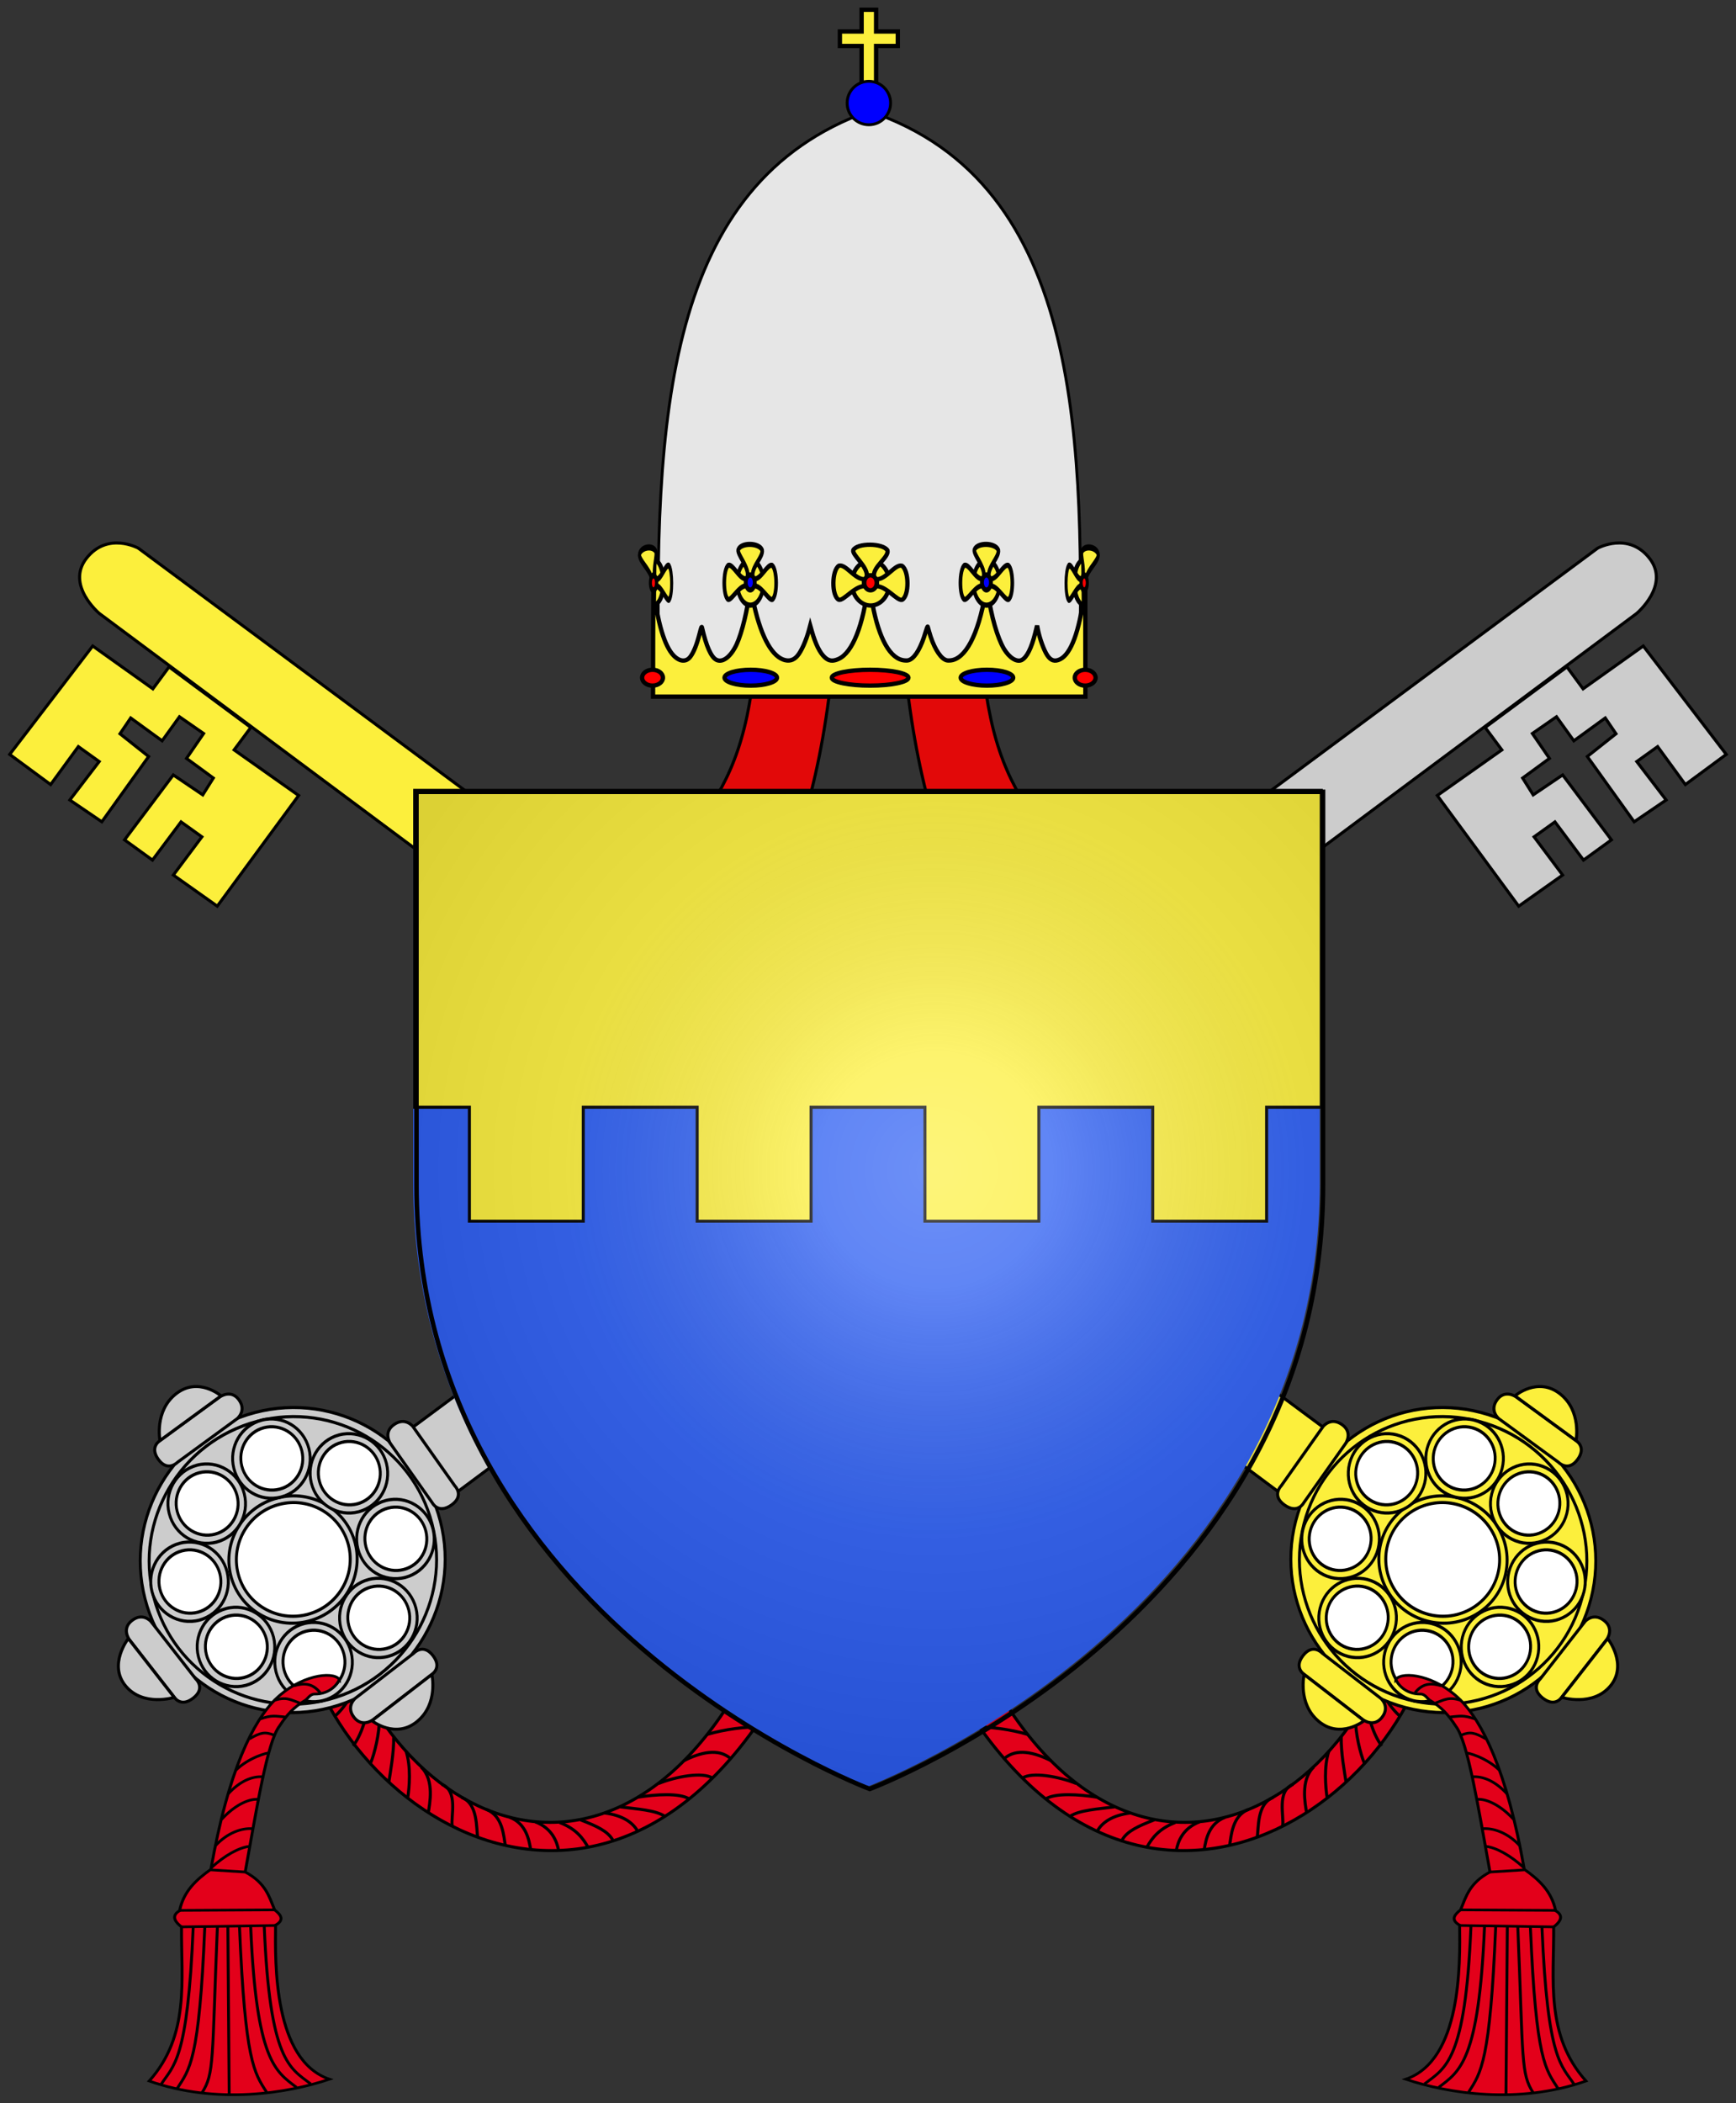 <svg xmlns="http://www.w3.org/2000/svg" xmlns:xlink="http://www.w3.org/1999/xlink" height="1384.369" width="1143.215" version="1.0"><rect width="100%" height="100%" fill="#333333" stroke="none"/><defs><radialGradient xlink:href="#a" id="b" gradientUnits="userSpaceOnUse" gradientTransform="matrix(1.353 0 0 1.349 43.297 -54.297)" cx="221.445" cy="226.331" fx="221.445" fy="226.331" r="300"/><linearGradient id="a"><stop style="stop-color:white;stop-opacity:.314" offset="0"/><stop offset=".19" style="stop-color:white;stop-opacity:.251"/><stop style="stop-color:#6b6b6b;stop-opacity:.125" offset=".6"/><stop style="stop-color:black;stop-opacity:.125" offset="1"/></linearGradient></defs><g style="display:inline"><g style="display:inline"><g style="stroke:#000;stroke-width:2"><g style="stroke:#000;stroke-width:1.681"><path style="fill:#e3001a;fill-opacity:1;fill-rule:evenodd;stroke:#000;stroke-width:1.681;stroke-linecap:butt;stroke-linejoin:miter;stroke-opacity:1" d="M638.429 1068.6c72.91 186.319 221.417 128.69 250.471-18.574 3.276 7.017 8.977 13.227 13.695 19.764-12.202 111.804-186.187 226.34-284.019 7.995z" transform="matrix(-1.19 0 0 1.19 1270.619 -211.855)"/><g style="stroke:#000;stroke-width:1.681"><path style="fill:none;fill-rule:evenodd;stroke:#000;stroke-width:1.681;stroke-linecap:butt;stroke-linejoin:miter;stroke-opacity:1" d="M619.302 1080.455c8.006.038 14.417-2.476 24.233.457M623.95 1090.133c8.006.038 16.475 2.096 26.29 5.03M630.809 1104.764c8.005.038 17.084 2.096 26.9 5.03M637.515 1117.337c8.005.038 17.998 1.64 27.814 4.572M647.116 1133.111c8.006.038 19.469 1.334 29.285 4.268M663.466 1150.716c6.685-5.903 16.724-3.43 25.938 1.242M673.523 1161.47c5.339-3.468 20.043-.872 29.75 3.037M686.229 1173.1c5.338-3.468 18.684-2.584 28.5-1.022M699.775 1182.666c5.338-3.468 15.12-3.971 24.708-5.23M714.988 1190.69c2.748-4.763 8.33-8.58 18.079-9.846M728.681 1195.7c2.748-4.764 8.517-7.503 17.723-11.046M742.421 1199.586c2.748-4.763 6.439-9.965 15.645-13.51M758.654 1201.491c.919-5.068 3.696-12.251 12.902-15.795M774.1 1200.87c.918-5.068 2.372-14.145 11.578-17.689M788.12 1198.777c.92-5.068 1.309-16.396 10.515-19.94M803.373 1194.41c.919-5.068-.277-18.687 8.929-22.231M817.482 1187.985c.92-5.068-3.44-19.45 5.766-22.994M830.777 1180.956c-.757-4.992-3.655-18.163 3.875-25.517M842.043 1172.011c-.757-4.991-1.89-16.838 1.067-25.564M852.612 1164.027c-.758-4.992-2.934-16.703-2.72-25.429M862.642 1153.16c-2.053-4.84-5.039-16.485-4.825-25.21M872.372 1143.704c-4.034-4.84-8.47-17.036-8.257-25.761M882.66 1127.472c-5.178-4.305-12.178-14.135-11.964-22.86M888.756 1116.88c-5.177-4.306-10.58-14.978-13.49-21.646M894.166 1104.46c-5.634-3.85-11.646-14.015-14.557-20.683M897.9 1092.495c-5.634-3.848-11.344-14.216-14.254-20.884M901.406 1079.236c-5.635-3.849-11.445-14.519-14.356-21.187" transform="matrix(-1.19 0 0 1.19 1270.619 -211.855)"/></g></g><g style="stroke:#000;stroke-width:1.681"><path d="M638.429 1068.6c72.91 186.319 221.417 128.69 250.471-18.574 3.276 7.017 8.977 13.227 13.695 19.764-12.202 111.804-186.187 226.34-284.019 7.995z" style="fill:#e3001a;fill-opacity:1;fill-rule:evenodd;stroke:#000;stroke-width:1.681;stroke-linecap:butt;stroke-linejoin:miter;stroke-opacity:1" transform="matrix(1.19 0 0 1.19 -128.14 -211.855)"/><g style="stroke:#000;stroke-width:1.681"><path d="M619.302 1080.455c8.006.038 14.417-2.476 24.233.457M623.95 1090.133c8.006.038 16.475 2.096 26.29 5.03M630.809 1104.764c8.005.038 17.084 2.096 26.9 5.03M637.515 1117.337c8.005.038 17.998 1.64 27.814 4.572M647.116 1133.111c8.006.038 19.469 1.334 29.285 4.268M663.466 1150.716c6.685-5.903 16.724-3.43 25.938 1.242M673.523 1161.47c5.339-3.468 20.043-.872 29.75 3.037M686.229 1173.1c5.338-3.468 18.684-2.584 28.5-1.022M699.775 1182.666c5.338-3.468 15.12-3.971 24.708-5.23M714.988 1190.69c2.748-4.763 8.33-8.58 18.079-9.846M728.681 1195.7c2.748-4.764 8.517-7.503 17.723-11.046M742.421 1199.586c2.748-4.763 6.439-9.965 15.645-13.51M758.654 1201.491c.919-5.068 3.696-12.251 12.902-15.795M774.1 1200.87c.918-5.068 2.372-14.145 11.578-17.689M788.12 1198.777c.92-5.068 1.309-16.396 10.515-19.94M803.373 1194.41c.919-5.068-.277-18.687 8.929-22.231M817.482 1187.985c.92-5.068-3.44-19.45 5.766-22.994M830.777 1180.956c-.757-4.992-3.655-18.163 3.875-25.517M842.043 1172.011c-.757-4.991-1.89-16.838 1.067-25.564M852.612 1164.027c-.758-4.992-2.934-16.703-2.72-25.429M862.642 1153.16c-2.053-4.84-5.039-16.485-4.825-25.21M872.372 1143.704c-4.034-4.84-8.47-17.036-8.257-25.761M882.66 1127.472c-5.178-4.305-12.178-14.135-11.964-22.86M888.756 1116.88c-5.177-4.306-10.58-14.978-13.49-21.646M894.166 1104.46c-5.634-3.85-11.646-14.015-14.557-20.683M897.9 1092.495c-5.634-3.848-11.344-14.216-14.254-20.884M901.406 1079.236c-5.635-3.849-11.445-14.519-14.356-21.187" style="fill:none;fill-rule:evenodd;stroke:#000;stroke-width:1.681;stroke-linecap:butt;stroke-linejoin:miter;stroke-opacity:1" transform="matrix(1.19 0 0 1.19 -128.14 -211.855)"/></g></g><g style="display:inline;fill:#fcef3c;stroke:#000;stroke-width:2;stroke-miterlimit:4;stroke-dasharray:none;stroke-opacity:1"><path d="M835.863-64.094s21.978-6.776 32.035 13.387c10.057 20.163-15.687 33.915-15.687 33.915l-877.14 408.12-20.953-47.255ZM739.368 36.4l7.763 16.7-47.72 20.75 37.691 82.216 32.482-14.183-13.306-28.445 15.459-6.851 13.306 28.445 20.702-9.304-22.749-48.36-21.679 8.904-4.563-12.262 19.92-9.065-7.685-18.341 17.806-7.571 7.96 17.834 23.324-10.53 4.798 11.623-21.526 10.824 21.459 48.333 23.558-9.758-13.814-28.711 15.459-6.852 12.797 28.179 30.409-13.97-39.023-80.963L807.66 24.61 800.17 8.32Z" style="fill:#fcef3c;fill-opacity:1;fill-rule:evenodd;stroke:#000;stroke-width:2;stroke-linecap:butt;stroke-linejoin:miter;stroke-miterlimit:4;stroke-dasharray:none;stroke-opacity:1" transform="scale(-1 1) rotate(-11.718 2442.777 4664.9)"/><g transform="matrix(-.627 -.13 -.13 .627 885.69 728.192)" style="stroke:#000;stroke-width:3.122"><ellipse style="display:inline;overflow:visible;visibility:visible;opacity:1;fill:#fcef3c;fill-opacity:1;fill-rule:nonzero;stroke:#000;stroke-width:2.865;stroke-linecap:butt;stroke-linejoin:round;stroke-miterlimit:4;stroke-dasharray:none;stroke-dashoffset:0;stroke-opacity:1;marker:none;marker-start:none;marker-mid:none;marker-end:none;enable-background:accumulate" transform="matrix(1.05 -.055 .053 1.129 -11.247 -68.879)" cx="-195.9" cy="437.779" rx="149.298" ry="138.511"/><ellipse style="display:inline;overflow:visible;visibility:visible;opacity:1;fill:#fcef3c;fill-opacity:1;fill-rule:nonzero;stroke:#000;stroke-width:3.038;stroke-linecap:butt;stroke-linejoin:round;stroke-miterlimit:4;stroke-dasharray:none;stroke-dashoffset:0;stroke-opacity:1;marker:none;marker-start:none;marker-mid:none;marker-end:none;enable-background:accumulate" transform="matrix(.99 -.052 .05 1.064 -21.584 -39.47)" cx="-195.9" cy="437.779" rx="149.298" ry="138.511"/><ellipse style="display:inline;overflow:visible;visibility:visible;opacity:1;fill:#fcef3c;fill-opacity:1;fill-rule:nonzero;stroke:#000;stroke-width:6.835;stroke-linecap:butt;stroke-linejoin:round;stroke-miterlimit:4;stroke-dasharray:none;stroke-dashoffset:0;stroke-opacity:1;marker:none;marker-start:none;marker-mid:none;marker-end:none;enable-background:accumulate" transform="matrix(.442 -.023 .022 .471 -116.35 224.979)" cx="-195.9" cy="437.779" rx="149.298" ry="138.511"/><ellipse style="display:inline;overflow:visible;visibility:visible;opacity:1;fill:#fff;fill-opacity:1;fill-rule:nonzero;stroke:#000;stroke-width:7.672;stroke-linecap:butt;stroke-linejoin:round;stroke-miterlimit:4;stroke-dasharray:none;stroke-dashoffset:0;stroke-opacity:1;marker:none;marker-start:none;marker-mid:none;marker-end:none;enable-background:accumulate" transform="matrix(.392 -.02 .02 .421 -124.95 247.39)" cx="-195.9" cy="437.779" rx="149.298" ry="138.511"/><ellipse style="display:inline;overflow:visible;visibility:visible;opacity:1;fill:#fcef3c;fill-opacity:1;fill-rule:nonzero;stroke:#000;stroke-width:11.137;stroke-linecap:butt;stroke-linejoin:round;stroke-miterlimit:4;stroke-dasharray:none;stroke-dashoffset:0;stroke-opacity:1;marker:none;marker-start:none;marker-mid:none;marker-end:none;enable-background:accumulate" transform="matrix(.267 -.014 .013 .294 -147.387 198.135)" cx="-195.9" cy="437.779" rx="149.298" ry="138.511"/><ellipse style="display:inline;overflow:visible;visibility:visible;opacity:1;fill:#fcef3c;fill-opacity:1;fill-rule:nonzero;stroke:#000;stroke-width:11.137;stroke-linecap:butt;stroke-linejoin:round;stroke-miterlimit:4;stroke-dasharray:none;stroke-dashoffset:0;stroke-opacity:1;marker:none;marker-start:none;marker-mid:none;marker-end:none;enable-background:accumulate" transform="matrix(.267 -.014 .013 .294 -147.387 411.74)" cx="-195.9" cy="437.779" rx="149.298" ry="138.511"/><ellipse style="display:inline;overflow:visible;visibility:visible;opacity:1;fill:#fcef3c;fill-opacity:1;fill-rule:nonzero;stroke:#000;stroke-width:11.137;stroke-linecap:butt;stroke-linejoin:round;stroke-miterlimit:4;stroke-dasharray:none;stroke-dashoffset:0;stroke-opacity:1;marker:none;marker-start:none;marker-mid:none;marker-end:none;enable-background:accumulate" transform="matrix(.267 -.014 .013 .294 -255.527 304.937)" cx="-195.9" cy="437.779" rx="149.298" ry="138.511"/><ellipse style="display:inline;overflow:visible;visibility:visible;opacity:1;fill:#fcef3c;fill-opacity:1;fill-rule:nonzero;stroke:#000;stroke-width:11.137;stroke-linecap:butt;stroke-linejoin:round;stroke-miterlimit:4;stroke-dasharray:none;stroke-dashoffset:0;stroke-opacity:1;marker:none;marker-start:none;marker-mid:none;marker-end:none;enable-background:accumulate" transform="matrix(.267 -.014 .013 .294 -221.915 229.963)" cx="-195.9" cy="437.779" rx="149.298" ry="138.511"/><ellipse style="display:inline;overflow:visible;visibility:visible;opacity:1;fill:#fcef3c;fill-opacity:1;fill-rule:nonzero;stroke:#000;stroke-width:11.137;stroke-linecap:butt;stroke-linejoin:round;stroke-miterlimit:4;stroke-dasharray:none;stroke-dashoffset:0;stroke-opacity:1;marker:none;marker-start:none;marker-mid:none;marker-end:none;enable-background:accumulate" transform="matrix(.267 -.014 .013 .294 -222.381 380.305)" cx="-195.9" cy="437.779" rx="149.298" ry="138.511"/><ellipse style="display:inline;overflow:visible;visibility:visible;opacity:1;fill:#fcef3c;fill-opacity:1;fill-rule:nonzero;stroke:#000;stroke-width:11.137;stroke-linecap:butt;stroke-linejoin:round;stroke-miterlimit:4;stroke-dasharray:none;stroke-dashoffset:0;stroke-opacity:1;marker:none;marker-start:none;marker-mid:none;marker-end:none;enable-background:accumulate" transform="matrix(.267 -.014 .013 .294 -72.916 380.84)" cx="-195.9" cy="437.779" rx="149.298" ry="138.511"/><ellipse style="display:inline;overflow:visible;visibility:visible;opacity:1;fill:#fcef3c;fill-opacity:1;fill-rule:nonzero;stroke:#000;stroke-width:11.137;stroke-linecap:butt;stroke-linejoin:round;stroke-miterlimit:4;stroke-dasharray:none;stroke-dashoffset:0;stroke-opacity:1;marker:none;marker-start:none;marker-mid:none;marker-end:none;enable-background:accumulate" transform="matrix(.267 -.014 .013 .294 -39.247 304.937)" cx="-195.9" cy="437.779" rx="149.298" ry="138.511"/><ellipse style="display:inline;overflow:visible;visibility:visible;opacity:1;fill:#fcef3c;fill-opacity:1;fill-rule:nonzero;stroke:#000;stroke-width:11.137;stroke-linecap:butt;stroke-linejoin:round;stroke-miterlimit:4;stroke-dasharray:none;stroke-dashoffset:0;stroke-opacity:1;marker:none;marker-start:none;marker-mid:none;marker-end:none;enable-background:accumulate" transform="matrix(.267 -.014 .013 .294 -72.412 229.156)" cx="-195.9" cy="437.779" rx="149.298" ry="138.511"/><ellipse style="display:inline;overflow:visible;visibility:visible;opacity:1;fill:#fff;fill-opacity:1;fill-rule:nonzero;stroke:#000;stroke-width:13.921;stroke-linecap:butt;stroke-linejoin:round;stroke-miterlimit:4;stroke-dasharray:none;stroke-dashoffset:0;stroke-opacity:1;marker:none;marker-start:none;marker-mid:none;marker-end:none;enable-background:accumulate" transform="matrix(.213 -.011 .011 .235 -156.658 224.444)" cx="-195.9" cy="437.779" rx="149.298" ry="138.511"/><ellipse style="display:inline;overflow:visible;visibility:visible;opacity:1;fill:#fff;fill-opacity:1;fill-rule:nonzero;stroke:#000;stroke-width:13.921;stroke-linecap:butt;stroke-linejoin:round;stroke-miterlimit:4;stroke-dasharray:none;stroke-dashoffset:0;stroke-opacity:1;marker:none;marker-start:none;marker-mid:none;marker-end:none;enable-background:accumulate" transform="matrix(.213 -.011 .011 .235 -81.683 255.466)" cx="-195.9" cy="437.779" rx="149.298" ry="138.511"/><ellipse style="display:inline;overflow:visible;visibility:visible;opacity:1;fill:#fff;fill-opacity:1;fill-rule:nonzero;stroke:#000;stroke-width:13.921;stroke-linecap:butt;stroke-linejoin:round;stroke-miterlimit:4;stroke-dasharray:none;stroke-dashoffset:0;stroke-opacity:1;marker:none;marker-start:none;marker-mid:none;marker-end:none;enable-background:accumulate" transform="matrix(.213 -.011 .011 .235 -48.518 331.247)" cx="-195.9" cy="437.779" rx="149.298" ry="138.511"/><ellipse style="display:inline;overflow:visible;visibility:visible;opacity:1;fill:#fff;fill-opacity:1;fill-rule:nonzero;stroke:#000;stroke-width:13.921;stroke-linecap:butt;stroke-linejoin:round;stroke-miterlimit:4;stroke-dasharray:none;stroke-dashoffset:0;stroke-opacity:1;marker:none;marker-start:none;marker-mid:none;marker-end:none;enable-background:accumulate" transform="matrix(.213 -.011 .011 .235 -82.187 407.149)" cx="-195.9" cy="437.779" rx="149.298" ry="138.511"/><ellipse style="display:inline;overflow:visible;visibility:visible;opacity:1;fill:#fff;fill-opacity:1;fill-rule:nonzero;stroke:#000;stroke-width:13.921;stroke-linecap:butt;stroke-linejoin:round;stroke-miterlimit:4;stroke-dasharray:none;stroke-dashoffset:0;stroke-opacity:1;marker:none;marker-start:none;marker-mid:none;marker-end:none;enable-background:accumulate" transform="matrix(.213 -.011 .011 .235 -156.658 438.05)" cx="-195.9" cy="437.779" rx="149.298" ry="138.511"/><ellipse style="display:inline;overflow:visible;visibility:visible;opacity:1;fill:#fff;fill-opacity:1;fill-rule:nonzero;stroke:#000;stroke-width:13.921;stroke-linecap:butt;stroke-linejoin:round;stroke-miterlimit:4;stroke-dasharray:none;stroke-dashoffset:0;stroke-opacity:1;marker:none;marker-start:none;marker-mid:none;marker-end:none;enable-background:accumulate" transform="matrix(.213 -.011 .011 .235 -231.653 406.614)" cx="-195.9" cy="437.779" rx="149.298" ry="138.511"/><ellipse style="display:inline;overflow:visible;visibility:visible;opacity:1;fill:#fff;fill-opacity:1;fill-rule:nonzero;stroke:#000;stroke-width:13.921;stroke-linecap:butt;stroke-linejoin:round;stroke-miterlimit:4;stroke-dasharray:none;stroke-dashoffset:0;stroke-opacity:1;marker:none;marker-start:none;marker-mid:none;marker-end:none;enable-background:accumulate" transform="matrix(.213 -.011 .011 .235 -264.798 331.247)" cx="-195.9" cy="437.779" rx="149.298" ry="138.511"/><ellipse style="display:inline;overflow:visible;visibility:visible;opacity:1;fill:#fff;fill-opacity:1;fill-rule:nonzero;stroke:#000;stroke-width:13.921;stroke-linecap:butt;stroke-linejoin:round;stroke-miterlimit:4;stroke-dasharray:none;stroke-dashoffset:0;stroke-opacity:1;marker:none;marker-start:none;marker-mid:none;marker-end:none;enable-background:accumulate" transform="matrix(.213 -.011 .011 .235 -231.186 256.272)" cx="-195.9" cy="437.779" rx="149.298" ry="138.511"/><g style="fill:#fcef3c;stroke:#000;stroke-width:.723;stroke-miterlimit:4;stroke-dasharray:none;stroke-opacity:1"><path style="fill:#fcef3c;fill-opacity:1;fill-rule:evenodd;stroke:#000;stroke-width:.723;stroke-linecap:butt;stroke-linejoin:miter;stroke-miterlimit:4;stroke-dasharray:none;stroke-opacity:1" d="m214.855 433.683-6.126 16.33s-1.513 2.775 2.066 4.119c3.578 1.343 4.18-1.934 4.18-1.934l6.178-16.468s.91-2.843-2.119-3.98c-3.027-1.137-4.18 1.933-4.18 1.933z" transform="rotate(45 2299.123 -336.678) scale(4.32)"/><path style="fill:#fcef3c;fill-opacity:1;fill-rule:evenodd;stroke:#000;stroke-width:.723;stroke-linecap:butt;stroke-linejoin:miter;stroke-miterlimit:4;stroke-dasharray:none;stroke-opacity:1" d="M208.64 450.168s-5.004-5.119-2.908-11.377c2.142-6.398 9.227-5.492 9.227-5.492z" transform="rotate(45 2299.123 -336.678) scale(4.32)"/></g><g style="fill:#fcef3c;fill-opacity:1;stroke:#000;stroke-width:2.008;stroke-miterlimit:4;stroke-dasharray:none;stroke-opacity:1"><path d="m133.94 681.405-29.36 38.128s-6.248 6.091 2.225 12.616c8.473 6.524 12.69-1.649 12.69-1.649l29.612-38.454s4.693-6.77-2.477-12.29-12.69 1.649-12.69 1.649z" style="fill:#fcef3c;fill-opacity:1;fill-rule:evenodd;stroke:#000;stroke-width:2.008;stroke-linecap:butt;stroke-linejoin:miter;stroke-miterlimit:4;stroke-dasharray:none;stroke-opacity:1" transform="matrix(.696 -1.393 1.398 .675 -1420.591 208.879)"/><path d="M104.221 719.871s-11.155-18.137-.575-32.96c10.816-15.151 30.88-6.435 30.88-6.435z" style="fill:#fcef3c;fill-opacity:1;fill-rule:evenodd;stroke:#000;stroke-width:2.008;stroke-linecap:butt;stroke-linejoin:miter;stroke-miterlimit:4;stroke-dasharray:none;stroke-opacity:1" transform="matrix(.696 -1.393 1.398 .675 -1420.591 208.879)"/></g><g style="fill:#fcef3c;stroke:#000;stroke-width:.723;stroke-miterlimit:4;stroke-dasharray:none;stroke-opacity:1"><path style="fill:#fcef3c;fill-opacity:1;fill-rule:evenodd;stroke:#000;stroke-width:.723;stroke-linecap:butt;stroke-linejoin:miter;stroke-miterlimit:4;stroke-dasharray:none;stroke-opacity:1" d="m282.555 476.516 5.698-16.483s1.44-2.814-2.173-4.062c-3.613-1.247-4.129 2.045-4.129 2.045l-5.747 16.623s-.835 2.866 2.222 3.921c3.057 1.056 4.129-2.044 4.129-2.044z" transform="rotate(45 2281.599 -313.628) scale(4.32)"/><path style="fill:#fcef3c;fill-opacity:1;fill-rule:evenodd;stroke:#000;stroke-width:.723;stroke-linecap:butt;stroke-linejoin:miter;stroke-miterlimit:4;stroke-dasharray:none;stroke-opacity:1" d="M288.337 459.876s5.154 4.912 3.222 11.223c-1.974 6.45-9.1 5.804-9.1 5.804z" transform="rotate(45 2281.599 -313.628) scale(4.32)"/></g><path style="display:inline;fill:#fcef3c;fill-opacity:1;fill-rule:evenodd;stroke:#000;stroke-width:3.122;stroke-linecap:butt;stroke-linejoin:miter;stroke-miterlimit:4;stroke-dasharray:none;stroke-opacity:1" d="m-70.938 339.448 29.668 68.125s3.554 13 18.9 6.304c15.345-6.696 7.406-18.475 7.406-18.475l-29.922-68.707s-5.662-11.388-18.646-5.722c-12.985 5.665-7.406 18.475-7.406 18.475z"/></g></g><g style="display:inline;fill:#fcef3c;stroke:#000;stroke-width:2;stroke-miterlimit:4;stroke-dasharray:none;stroke-opacity:1"><path style="fill:#ccc;fill-opacity:1;fill-rule:evenodd;stroke:#000;stroke-width:2;stroke-linecap:butt;stroke-linejoin:miter;stroke-miterlimit:4;stroke-dasharray:none;stroke-opacity:1" d="M835.863-64.094s21.978-6.776 32.035 13.387c10.057 20.163-15.687 33.915-15.687 33.915l-877.14 408.12-20.953-47.255Z" transform="rotate(-11.718 3014.385 -905.296)"/><path style="opacity:1;vector-effect:none;fill:#ccc;fill-opacity:1;fill-rule:evenodd;stroke:#000;stroke-width:2;stroke-linecap:butt;stroke-linejoin:miter;stroke-miterlimit:4;stroke-dasharray:none;stroke-dashoffset:0;stroke-opacity:1" d="m739.368 36.4 7.763 16.7-47.72 20.75 37.691 82.216 32.482-14.183-13.306-28.445 15.459-6.851 13.306 28.445 20.702-9.304-22.749-48.36-21.679 8.904-4.563-12.262 19.92-9.065-7.685-18.341 17.806-7.571 7.96 17.834 23.324-10.53 4.798 11.623-21.526 10.824 21.459 48.333 23.558-9.758-13.814-28.711 15.459-6.852 12.797 28.179 30.409-13.97-39.023-80.963L807.66 24.61 800.17 8.32Z" transform="rotate(-11.718 3014.385 -905.296)"/><g style="opacity:1;vector-effect:none;fill:#ccc;fill-opacity:1;stroke:#000;stroke-width:3.122;stroke-linecap:butt;stroke-linejoin:miter;stroke-miterlimit:4;stroke-dasharray:none;stroke-dashoffset:0;stroke-opacity:1" transform="matrix(.627 -.13 .13 .627 257.526 728.192)"><ellipse ry="138.511" rx="149.298" cy="437.779" cx="-195.9" transform="matrix(1.05 -.055 .053 1.129 -11.247 -68.879)" style="display:inline;overflow:visible;visibility:visible;opacity:1;vector-effect:none;fill:#ccc;fill-opacity:1;fill-rule:nonzero;stroke:#000;stroke-width:2.865;stroke-linecap:butt;stroke-linejoin:miter;stroke-miterlimit:4;stroke-dasharray:none;stroke-dashoffset:0;stroke-opacity:1;marker:none;marker-start:none;marker-mid:none;marker-end:none;enable-background:accumulate"/><ellipse ry="138.511" rx="149.298" cy="437.779" cx="-195.9" transform="matrix(.99 -.052 .05 1.064 -21.584 -39.47)" style="display:inline;overflow:visible;visibility:visible;opacity:1;vector-effect:none;fill:#ccc;fill-opacity:1;fill-rule:nonzero;stroke:#000;stroke-width:3.038;stroke-linecap:butt;stroke-linejoin:miter;stroke-miterlimit:4;stroke-dasharray:none;stroke-dashoffset:0;stroke-opacity:1;marker:none;marker-start:none;marker-mid:none;marker-end:none;enable-background:accumulate"/><ellipse ry="138.511" rx="149.298" cy="437.779" cx="-195.9" transform="matrix(.442 -.023 .022 .471 -116.35 224.979)" style="display:inline;overflow:visible;visibility:visible;opacity:1;vector-effect:none;fill:#ccc;fill-opacity:1;fill-rule:nonzero;stroke:#000;stroke-width:6.835;stroke-linecap:butt;stroke-linejoin:miter;stroke-miterlimit:4;stroke-dasharray:none;stroke-dashoffset:0;stroke-opacity:1;marker:none;marker-start:none;marker-mid:none;marker-end:none;enable-background:accumulate"/><ellipse ry="138.511" rx="149.298" cy="437.779" cx="-195.9" transform="matrix(.392 -.02 .02 .421 -124.95 247.39)" style="display:inline;overflow:visible;visibility:visible;opacity:1;vector-effect:none;fill:#fff;fill-opacity:1;fill-rule:nonzero;stroke:#000;stroke-width:7.672;stroke-linecap:butt;stroke-linejoin:miter;stroke-miterlimit:4;stroke-dasharray:none;stroke-dashoffset:0;stroke-opacity:1;marker:none;marker-start:none;marker-mid:none;marker-end:none;enable-background:accumulate"/><ellipse ry="138.511" rx="149.298" cy="437.779" cx="-195.9" transform="matrix(.267 -.014 .013 .294 -147.387 198.135)" style="display:inline;overflow:visible;visibility:visible;opacity:1;vector-effect:none;fill:#ccc;fill-opacity:1;fill-rule:nonzero;stroke:#000;stroke-width:11.137;stroke-linecap:butt;stroke-linejoin:miter;stroke-miterlimit:4;stroke-dasharray:none;stroke-dashoffset:0;stroke-opacity:1;marker:none;marker-start:none;marker-mid:none;marker-end:none;enable-background:accumulate"/><ellipse ry="138.511" rx="149.298" cy="437.779" cx="-195.9" transform="matrix(.267 -.014 .013 .294 -147.387 411.74)" style="display:inline;overflow:visible;visibility:visible;opacity:1;vector-effect:none;fill:#ccc;fill-opacity:1;fill-rule:nonzero;stroke:#000;stroke-width:11.137;stroke-linecap:butt;stroke-linejoin:miter;stroke-miterlimit:4;stroke-dasharray:none;stroke-dashoffset:0;stroke-opacity:1;marker:none;marker-start:none;marker-mid:none;marker-end:none;enable-background:accumulate"/><ellipse ry="138.511" rx="149.298" cy="437.779" cx="-195.9" transform="matrix(.267 -.014 .013 .294 -255.527 304.937)" style="display:inline;overflow:visible;visibility:visible;opacity:1;vector-effect:none;fill:#ccc;fill-opacity:1;fill-rule:nonzero;stroke:#000;stroke-width:11.137;stroke-linecap:butt;stroke-linejoin:miter;stroke-miterlimit:4;stroke-dasharray:none;stroke-dashoffset:0;stroke-opacity:1;marker:none;marker-start:none;marker-mid:none;marker-end:none;enable-background:accumulate"/><ellipse ry="138.511" rx="149.298" cy="437.779" cx="-195.9" transform="matrix(.267 -.014 .013 .294 -221.915 229.963)" style="display:inline;overflow:visible;visibility:visible;opacity:1;vector-effect:none;fill:#ccc;fill-opacity:1;fill-rule:nonzero;stroke:#000;stroke-width:11.137;stroke-linecap:butt;stroke-linejoin:miter;stroke-miterlimit:4;stroke-dasharray:none;stroke-dashoffset:0;stroke-opacity:1;marker:none;marker-start:none;marker-mid:none;marker-end:none;enable-background:accumulate"/><ellipse ry="138.511" rx="149.298" cy="437.779" cx="-195.9" transform="matrix(.267 -.014 .013 .294 -222.381 380.305)" style="display:inline;overflow:visible;visibility:visible;opacity:1;vector-effect:none;fill:#ccc;fill-opacity:1;fill-rule:nonzero;stroke:#000;stroke-width:11.137;stroke-linecap:butt;stroke-linejoin:miter;stroke-miterlimit:4;stroke-dasharray:none;stroke-dashoffset:0;stroke-opacity:1;marker:none;marker-start:none;marker-mid:none;marker-end:none;enable-background:accumulate"/><ellipse ry="138.511" rx="149.298" cy="437.779" cx="-195.9" transform="matrix(.267 -.014 .013 .294 -72.916 380.84)" style="display:inline;overflow:visible;visibility:visible;opacity:1;vector-effect:none;fill:#ccc;fill-opacity:1;fill-rule:nonzero;stroke:#000;stroke-width:11.137;stroke-linecap:butt;stroke-linejoin:miter;stroke-miterlimit:4;stroke-dasharray:none;stroke-dashoffset:0;stroke-opacity:1;marker:none;marker-start:none;marker-mid:none;marker-end:none;enable-background:accumulate"/><ellipse ry="138.511" rx="149.298" cy="437.779" cx="-195.9" transform="matrix(.267 -.014 .013 .294 -39.247 304.937)" style="display:inline;overflow:visible;visibility:visible;opacity:1;vector-effect:none;fill:#ccc;fill-opacity:1;fill-rule:nonzero;stroke:#000;stroke-width:11.137;stroke-linecap:butt;stroke-linejoin:miter;stroke-miterlimit:4;stroke-dasharray:none;stroke-dashoffset:0;stroke-opacity:1;marker:none;marker-start:none;marker-mid:none;marker-end:none;enable-background:accumulate"/><ellipse ry="138.511" rx="149.298" cy="437.779" cx="-195.9" transform="matrix(.267 -.014 .013 .294 -72.412 229.156)" style="display:inline;overflow:visible;visibility:visible;opacity:1;vector-effect:none;fill:#ccc;fill-opacity:1;fill-rule:nonzero;stroke:#000;stroke-width:11.137;stroke-linecap:butt;stroke-linejoin:miter;stroke-miterlimit:4;stroke-dasharray:none;stroke-dashoffset:0;stroke-opacity:1;marker:none;marker-start:none;marker-mid:none;marker-end:none;enable-background:accumulate"/><ellipse ry="138.511" rx="149.298" cy="437.779" cx="-195.9" transform="matrix(.213 -.011 .011 .235 -156.658 224.444)" style="display:inline;overflow:visible;visibility:visible;opacity:1;vector-effect:none;fill:#fff;fill-opacity:1;fill-rule:nonzero;stroke:#000;stroke-width:13.921;stroke-linecap:butt;stroke-linejoin:miter;stroke-miterlimit:4;stroke-dasharray:none;stroke-dashoffset:0;stroke-opacity:1;marker:none;marker-start:none;marker-mid:none;marker-end:none;enable-background:accumulate"/><ellipse ry="138.511" rx="149.298" cy="437.779" cx="-195.9" transform="matrix(.213 -.011 .011 .235 -81.683 255.466)" style="display:inline;overflow:visible;visibility:visible;opacity:1;vector-effect:none;fill:#fff;fill-opacity:1;fill-rule:nonzero;stroke:#000;stroke-width:13.921;stroke-linecap:butt;stroke-linejoin:miter;stroke-miterlimit:4;stroke-dasharray:none;stroke-dashoffset:0;stroke-opacity:1;marker:none;marker-start:none;marker-mid:none;marker-end:none;enable-background:accumulate"/><ellipse ry="138.511" rx="149.298" cy="437.779" cx="-195.9" transform="matrix(.213 -.011 .011 .235 -48.518 331.247)" style="display:inline;overflow:visible;visibility:visible;opacity:1;vector-effect:none;fill:#fff;fill-opacity:1;fill-rule:nonzero;stroke:#000;stroke-width:13.921;stroke-linecap:butt;stroke-linejoin:miter;stroke-miterlimit:4;stroke-dasharray:none;stroke-dashoffset:0;stroke-opacity:1;marker:none;marker-start:none;marker-mid:none;marker-end:none;enable-background:accumulate"/><ellipse ry="138.511" rx="149.298" cy="437.779" cx="-195.9" transform="matrix(.213 -.011 .011 .235 -82.187 407.149)" style="display:inline;overflow:visible;visibility:visible;opacity:1;vector-effect:none;fill:#fff;fill-opacity:1;fill-rule:nonzero;stroke:#000;stroke-width:13.921;stroke-linecap:butt;stroke-linejoin:miter;stroke-miterlimit:4;stroke-dasharray:none;stroke-dashoffset:0;stroke-opacity:1;marker:none;marker-start:none;marker-mid:none;marker-end:none;enable-background:accumulate"/><ellipse ry="138.511" rx="149.298" cy="437.779" cx="-195.9" transform="matrix(.213 -.011 .011 .235 -156.658 438.05)" style="display:inline;overflow:visible;visibility:visible;opacity:1;vector-effect:none;fill:#fff;fill-opacity:1;fill-rule:nonzero;stroke:#000;stroke-width:13.921;stroke-linecap:butt;stroke-linejoin:miter;stroke-miterlimit:4;stroke-dasharray:none;stroke-dashoffset:0;stroke-opacity:1;marker:none;marker-start:none;marker-mid:none;marker-end:none;enable-background:accumulate"/><ellipse ry="138.511" rx="149.298" cy="437.779" cx="-195.9" transform="matrix(.213 -.011 .011 .235 -231.653 406.614)" style="display:inline;overflow:visible;visibility:visible;opacity:1;vector-effect:none;fill:#fff;fill-opacity:1;fill-rule:nonzero;stroke:#000;stroke-width:13.921;stroke-linecap:butt;stroke-linejoin:miter;stroke-miterlimit:4;stroke-dasharray:none;stroke-dashoffset:0;stroke-opacity:1;marker:none;marker-start:none;marker-mid:none;marker-end:none;enable-background:accumulate"/><ellipse ry="138.511" rx="149.298" cy="437.779" cx="-195.9" transform="matrix(.213 -.011 .011 .235 -264.798 331.247)" style="display:inline;overflow:visible;visibility:visible;opacity:1;vector-effect:none;fill:#fff;fill-opacity:1;fill-rule:nonzero;stroke:#000;stroke-width:13.921;stroke-linecap:butt;stroke-linejoin:miter;stroke-miterlimit:4;stroke-dasharray:none;stroke-dashoffset:0;stroke-opacity:1;marker:none;marker-start:none;marker-mid:none;marker-end:none;enable-background:accumulate"/><ellipse ry="138.511" rx="149.298" cy="437.779" cx="-195.9" transform="matrix(.213 -.011 .011 .235 -231.186 256.272)" style="display:inline;overflow:visible;visibility:visible;opacity:1;vector-effect:none;fill:#fff;fill-opacity:1;fill-rule:nonzero;stroke:#000;stroke-width:13.921;stroke-linecap:butt;stroke-linejoin:miter;stroke-miterlimit:4;stroke-dasharray:none;stroke-dashoffset:0;stroke-opacity:1;marker:none;marker-start:none;marker-mid:none;marker-end:none;enable-background:accumulate"/><g style="vector-effect:none;fill:#ccc;fill-opacity:1;stroke:#000;stroke-width:.723;stroke-linecap:butt;stroke-linejoin:miter;stroke-miterlimit:4;stroke-dasharray:none;stroke-dashoffset:0;stroke-opacity:1"><path d="m214.855 433.683-6.126 16.33s-1.513 2.775 2.066 4.119c3.578 1.343 4.18-1.934 4.18-1.934l6.178-16.468s.91-2.843-2.119-3.98c-3.027-1.137-4.18 1.933-4.18 1.933z" style="vector-effect:none;fill:#ccc;fill-opacity:1;fill-rule:evenodd;stroke:#000;stroke-width:.723;stroke-linecap:butt;stroke-linejoin:miter;stroke-miterlimit:4;stroke-dasharray:none;stroke-dashoffset:0;stroke-opacity:1" transform="rotate(45 2299.123 -336.678) scale(4.32)"/><path d="M208.64 450.168s-5.004-5.119-2.908-11.377c2.142-6.398 9.227-5.492 9.227-5.492z" style="vector-effect:none;fill:#ccc;fill-opacity:1;fill-rule:evenodd;stroke:#000;stroke-width:.723;stroke-linecap:butt;stroke-linejoin:miter;stroke-miterlimit:4;stroke-dasharray:none;stroke-dashoffset:0;stroke-opacity:1" transform="rotate(45 2299.123 -336.678) scale(4.32)"/></g><g style="vector-effect:none;fill:#ccc;fill-opacity:1;stroke:#000;stroke-width:2.008;stroke-linecap:butt;stroke-linejoin:miter;stroke-miterlimit:4;stroke-dasharray:none;stroke-dashoffset:0;stroke-opacity:1"><path style="vector-effect:none;fill:#ccc;fill-opacity:1;fill-rule:evenodd;stroke:#000;stroke-width:2.008;stroke-linecap:butt;stroke-linejoin:miter;stroke-miterlimit:4;stroke-dasharray:none;stroke-dashoffset:0;stroke-opacity:1" d="m133.94 681.405-29.36 38.128s-6.248 6.091 2.225 12.616c8.473 6.524 12.69-1.649 12.69-1.649l29.612-38.454s4.693-6.77-2.477-12.29-12.69 1.649-12.69 1.649z" transform="matrix(.696 -1.393 1.398 .675 -1420.591 208.879)"/><path style="vector-effect:none;fill:#ccc;fill-opacity:1;fill-rule:evenodd;stroke:#000;stroke-width:2.008;stroke-linecap:butt;stroke-linejoin:miter;stroke-miterlimit:4;stroke-dasharray:none;stroke-dashoffset:0;stroke-opacity:1" d="M104.221 719.871s-11.155-18.137-.575-32.96c10.816-15.151 30.88-6.435 30.88-6.435z" transform="matrix(.696 -1.393 1.398 .675 -1420.591 208.879)"/></g><g style="vector-effect:none;fill:#ccc;fill-opacity:1;stroke:#000;stroke-width:.723;stroke-linecap:butt;stroke-linejoin:miter;stroke-miterlimit:4;stroke-dasharray:none;stroke-dashoffset:0;stroke-opacity:1"><path d="m282.555 476.516 5.698-16.483s1.44-2.814-2.173-4.062c-3.613-1.247-4.129 2.045-4.129 2.045l-5.747 16.623s-.835 2.866 2.222 3.921c3.057 1.056 4.129-2.044 4.129-2.044z" style="vector-effect:none;fill:#ccc;fill-opacity:1;fill-rule:evenodd;stroke:#000;stroke-width:.723;stroke-linecap:butt;stroke-linejoin:miter;stroke-miterlimit:4;stroke-dasharray:none;stroke-dashoffset:0;stroke-opacity:1" transform="rotate(45 2281.599 -313.628) scale(4.32)"/><path d="M288.337 459.876s5.154 4.912 3.222 11.223c-1.974 6.45-9.1 5.804-9.1 5.804z" style="vector-effect:none;fill:#ccc;fill-opacity:1;fill-rule:evenodd;stroke:#000;stroke-width:.723;stroke-linecap:butt;stroke-linejoin:miter;stroke-miterlimit:4;stroke-dasharray:none;stroke-dashoffset:0;stroke-opacity:1" transform="rotate(45 2281.599 -313.628) scale(4.32)"/></g><path d="m-70.938 339.448 29.668 68.125s3.554 13 18.9 6.304c15.345-6.696 7.406-18.475 7.406-18.475l-29.922-68.707s-5.662-11.388-18.646-5.722c-12.985 5.665-7.406 18.475-7.406 18.475z" style="display:inline;vector-effect:none;fill:#ccc;fill-opacity:1;fill-rule:evenodd;stroke:#000;stroke-width:3.122;stroke-linecap:butt;stroke-linejoin:miter;stroke-miterlimit:4;stroke-dasharray:none;stroke-dashoffset:0;stroke-opacity:1"/></g></g><g style="display:inline;stroke:#000;stroke-width:1.681"><path d="M871.492 1173.362c4.214-5.57 23.08-2.29 36.86 12.344 13.056 13.864 27.45 44.657 37.581 107.279 8.318 6.436 15.817 13.69 18.158 26.102 4.161 2.648 3.783 6.053-1.135 10.214.265 32.973-4.999 68.186 18.726 97.034-39.182 14.946-79.996 7.8-104.41-1.135 32.284-11.836 31.502-72.5 31.21-97.034-5.192-3.215-3.246-6.43.567-9.646 3.166-8.363 5.129-16.925 17.023-23.833-6.637-39.703-12.76-82.129-19.86-91.926-4.298-7.175-8.229-11.87-15.033-16.3-1.28-.833-2.69-3.88-5.259-3.845-9.295.123-13.569-6.867-14.428-9.254z" style="fill:#e3001a;fill-opacity:1;fill-rule:evenodd;stroke:#000;stroke-width:1.681;stroke-linecap:butt;stroke-linejoin:miter;stroke-opacity:1" transform="matrix(-1.137 0 0 1.045 1214.418 -120.786)"/><g style="stroke:#000;stroke-width:1.681"><path d="M894.61 1188.201c5.033-1.906 7.698-4.165 14.798-1.526M902.967 1197.033c6.075-.51 7.377-1.358 14.477 1.282M909.573 1208.39c4.952-2.08 7.491-1.71 14.092 2.466M912.539 1219.828c.171-.51 11.509 2.644 19.186 10.963M915.818 1234.737c6.075-.509 13.232 2.55 20.252 10.87M918.521 1248.921c6.075-.509 14.259 4.348 21.279 12.666M921.999 1267.42c6.075-.51 14.42 2.515 21.44 10.834M923.678 1278.537c6.075.77 14.178 5.689 22.078 13.447M926.238 1294.694l19.758-1.35M908.881 1318.53l55.192.329M908.561 1328.368l54.552.889M915.047 1328.928c-3.222 84.995-14.728 89.107-26.89 99.225" style="fill:none;fill-rule:evenodd;stroke:#000;stroke-width:1.681;stroke-linecap:butt;stroke-linejoin:miter;stroke-opacity:1" transform="matrix(-1.137 0 0 1.045 1214.418 -120.786)"/><path d="M922.904 1328.841c-3.222 84.995-14.36 91.36-26.522 101.477M929.374 1329.103c-3.222 84.995-8.49 91.963-15.674 104.245M936.109 1328.841l-.762 105.59M942.17 1328.887c3.222 84.994 1.742 92.583 8.926 104.865M949.482 1329.449c3.222 84.994 8.883 89.452 16.067 101.734M956.184 1329.403c3.222 84.995 11.49 86.9 18.673 99.183" style="fill:none;fill-rule:evenodd;stroke:#000;stroke-width:1.681;stroke-linecap:butt;stroke-linejoin:miter;stroke-opacity:1" transform="matrix(-1.137 0 0 1.045 1214.418 -120.786)"/></g><path style="color:#000;clip-rule:nonzero;display:inline;overflow:visible;visibility:visible;opacity:1;isolation:auto;mix-blend-mode:normal;color-interpolation:sRGB;color-interpolation-filters:linearRGB;solid-color:#000;solid-opacity:1;vector-effect:none;fill:none;fill-opacity:1;fill-rule:nonzero;stroke:#000;stroke-width:1.681;stroke-linecap:butt;stroke-linejoin:miter;stroke-miterlimit:4;stroke-dasharray:none;stroke-dashoffset:0;stroke-opacity:1;marker:none;paint-order:markers stroke fill;color-rendering:auto;image-rendering:auto;shape-rendering:auto;text-rendering:auto;enable-background:accumulate" d="M897.893 1177.417c-5.29-1.63-10.502-2.173-15.196 4.32" transform="matrix(-1.137 0 0 1.045 1214.418 -120.786)"/></g><g style="display:inline;stroke:#000;stroke-width:1.681"><path style="fill:#e3001a;fill-opacity:1;fill-rule:evenodd;stroke:#000;stroke-width:1.681;stroke-linecap:butt;stroke-linejoin:miter;stroke-opacity:1" d="M871.492 1173.362c4.214-5.57 23.08-2.29 36.86 12.344 13.056 13.864 27.45 44.657 37.581 107.279 8.318 6.436 15.817 13.69 18.158 26.102 4.161 2.648 3.783 6.053-1.135 10.214.265 32.973-4.999 68.186 18.726 97.034-39.182 14.946-79.996 7.8-104.41-1.135 32.284-11.836 31.502-72.5 31.21-97.034-5.192-3.215-3.246-6.43.567-9.646 3.166-8.363 5.129-16.925 17.023-23.833-6.637-39.703-12.76-82.129-19.86-91.926-4.298-7.175-8.229-11.87-15.033-16.3-1.28-.833-2.69-3.88-5.259-3.845-9.295.123-13.569-6.867-14.428-9.254z" transform="matrix(1.137 0 0 1.045 -71.733 -120.786)"/><g style="stroke:#000;stroke-width:1.681"><path style="fill:none;fill-rule:evenodd;stroke:#000;stroke-width:1.681;stroke-linecap:butt;stroke-linejoin:miter;stroke-opacity:1" d="M894.61 1188.201c5.033-1.906 7.698-4.165 14.798-1.526M902.967 1197.033c6.075-.51 7.377-1.358 14.477 1.282M909.573 1208.39c4.952-2.08 7.491-1.71 14.092 2.466M912.539 1219.828c.171-.51 11.509 2.644 19.186 10.963M915.818 1234.737c6.075-.509 13.232 2.55 20.252 10.87M918.521 1248.921c6.075-.509 14.259 4.348 21.279 12.666M921.999 1267.42c6.075-.51 14.42 2.515 21.44 10.834M923.678 1278.537c6.075.77 14.178 5.689 22.078 13.447M926.238 1294.694l19.758-1.35M908.881 1318.53l55.192.329M908.561 1328.368l54.552.889M915.047 1328.928c-3.222 84.995-14.728 89.107-26.89 99.225" transform="matrix(1.137 0 0 1.045 -71.733 -120.786)"/><path style="fill:none;fill-rule:evenodd;stroke:#000;stroke-width:1.681;stroke-linecap:butt;stroke-linejoin:miter;stroke-opacity:1" d="M922.904 1328.841c-3.222 84.995-14.36 91.36-26.522 101.477M929.374 1329.103c-3.222 84.995-8.49 91.963-15.674 104.245M936.109 1328.841l-.762 105.59M942.17 1328.887c3.222 84.994 1.742 92.583 8.926 104.865M949.482 1329.449c3.222 84.994 8.883 89.452 16.067 101.734M956.184 1329.403c3.222 84.995 11.49 86.9 18.673 99.183" transform="matrix(1.137 0 0 1.045 -71.733 -120.786)"/></g><path d="M897.893 1177.417c-5.29-1.63-10.502-2.173-15.196 4.32" style="color:#000;clip-rule:nonzero;display:inline;overflow:visible;visibility:visible;opacity:1;isolation:auto;mix-blend-mode:normal;color-interpolation:sRGB;color-interpolation-filters:linearRGB;solid-color:#000;solid-opacity:1;vector-effect:none;fill:none;fill-opacity:1;fill-rule:nonzero;stroke:#000;stroke-width:1.681;stroke-linecap:butt;stroke-linejoin:miter;stroke-miterlimit:4;stroke-dasharray:none;stroke-dashoffset:0;stroke-opacity:1;marker:none;paint-order:markers stroke fill;color-rendering:auto;image-rendering:auto;shape-rendering:auto;text-rendering:auto;enable-background:accumulate" transform="matrix(1.137 0 0 1.045 -71.733 -120.786)"/></g></g><g style="stroke:#000;stroke-width:2"><g style="stroke:#000;stroke-width:2"><path d="M332.22-34.914c16.708 154.084 74.876 196.164 74.876 196.164 10.107 13.407 52.01-43.018 21.04-87.872-25.377-32.546-38.273-57.234-44.555-107.673zM283.064-35.61c-16.708 154.085-74.877 196.164-74.877 196.164-10.107 13.408-52.01-43.017-21.04-87.871 25.377-32.546 38.273-57.235 44.555-107.674z" style="fill:#e20909;fill-rule:evenodd;stroke:#000;stroke-width:2;stroke-linecap:butt;stroke-linejoin:miter;stroke-miterlimit:4;stroke-dasharray:none;stroke-opacity:1" transform="translate(264.45 480.734)"/></g><g transform="translate(-76.43 -5.52) scale(3.605)" style="stroke:#000;stroke-width:.525;stroke-opacity:1"><path style="display:inline;fill:#e6e6e6;fill-rule:evenodd;stroke:#000;stroke-width:.525;stroke-linecap:butt;stroke-linejoin:round;stroke-miterlimit:4;stroke-dasharray:none;stroke-opacity:1" d="M141.648 127.667c32.12-.285 42.834.297 76.729 0 .77-44.555 1.227-92.605-38.46-105.834-37.042 13.23-39.452 55.506-38.27 105.834Z"/><g style="stroke:#000;stroke-width:.788;stroke-opacity:1"><g style="stroke:#000;stroke-width:.787;stroke-opacity:1"><path d="M107.364 188.35c.007-5.87.044-9.416.093-8.983.704 6.232 1.991 10.542 3.658 12.25 1.098 1.124 2.268 1.205 3.027.21.618-.81 1.183-2.216 1.693-4.215.302-1.178.377-1.378.43-1.143.793 3.445 1.669 5.416 2.628 5.912 1.145.592 2.65-.566 3.706-2.85.956-2.07 2.012-6.42 2.339-9.64.073-.722.228-1.166.233-.67.002.155.174 1.128.384 2.16 1.26 6.204 3.211 10.081 5.507 10.948 1.019.384 1.89.165 2.595-.653.73-.846 1.612-2.82 2.132-4.767l.213-.796.309 1.082c.665 2.33 1.45 3.915 2.349 4.736.76.694 1.47.773 2.535.282 2.52-1.162 4.478-6.092 5.366-13.513.072-.603.136-1.044.141-.981.065.737.438 3.318.63 4.364 1.196 6.513 3.282 10.201 5.89 10.41.483.04.676.01.983-.146 1.028-.525 2.049-2.344 2.845-5.07.176-.603.343-1.032.37-.953.028.079.144.486.258.905.696 2.554 1.84 4.582 2.886 5.115.308.158.504.188.965.151 2.772-.222 5.1-4.652 6.393-12.162.131-.761.25-1.395.264-1.409.014-.014.103.52.198 1.185.61 4.29 1.745 8.253 2.939 10.265.969 1.635 2.349 2.5 3.249 2.038.913-.47 1.759-2.154 2.436-4.851l.358-1.427.125.643c.327 1.685 1.115 3.86 1.737 4.79.655.982 1.364 1.195 2.345.706 1.974-.983 3.483-5.054 4.36-11.763l.218-1.667.01 9.601.008 10.66H107.352z" style="color:#000;clip-rule:nonzero;display:inline;overflow:visible;visibility:visible;opacity:1;isolation:auto;mix-blend-mode:normal;color-interpolation:sRGB;color-interpolation-filters:linearRGB;solid-color:#000;solid-opacity:1;vector-effect:none;fill:#fcef3c;fill-opacity:1;fill-rule:nonzero;stroke:#000;stroke-width:.787;stroke-linecap:butt;stroke-linejoin:miter;stroke-miterlimit:4;stroke-dasharray:none;stroke-dashoffset:0;stroke-opacity:1;marker:none;paint-order:markers stroke fill;color-rendering:auto;image-rendering:auto;shape-rendering:auto;text-rendering:auto;enable-background:accumulate" transform="matrix(1.002 0 0 1 32.93 -70.38)"/><g style="opacity:1;vector-effect:none;fill:#fcef3c;fill-opacity:1;stroke:#000;stroke-width:.787;stroke-linecap:butt;stroke-linejoin:miter;stroke-miterlimit:4;stroke-dasharray:none;stroke-dashoffset:0;stroke-opacity:1;marker:none;paint-order:markers stroke fill"><g transform="matrix(.715 0 0 .714 610.889 -18.071)" style="display:inline;vector-effect:none;fill:#fcef3c;fill-opacity:1;stroke:#000;stroke-width:1.102;stroke-linecap:butt;stroke-linejoin:miter;stroke-miterlimit:4;stroke-dasharray:none;stroke-dashoffset:0;stroke-opacity:1;marker:none;paint-order:markers stroke fill"><ellipse style="display:inline;overflow:visible;visibility:visible;opacity:1;vector-effect:none;fill:#fcef3c;fill-opacity:1;fill-rule:nonzero;stroke:#000;stroke-width:.367;stroke-linecap:butt;stroke-linejoin:miter;stroke-miterlimit:4;stroke-dasharray:none;stroke-dashoffset:0;stroke-opacity:1;marker:none;marker-start:none;marker-mid:none;marker-end:none;paint-order:markers stroke fill;enable-background:accumulate" transform="matrix(3 0 0 3 -766.92 260.403)" cx="54.873" cy="-27.955" rx="1.598" ry="1.918"/><path style="opacity:1;vector-effect:none;fill:#fcef3c;fill-opacity:1;fill-rule:evenodd;stroke:#000;stroke-width:1.102;stroke-linecap:butt;stroke-linejoin:miter;stroke-miterlimit:4;stroke-dasharray:none;stroke-dashoffset:0;stroke-opacity:1;marker:none;paint-order:markers stroke fill" d="m-603.977 175.58-.033 1.774c-2.464.065-5.186 3.773-6.42 3.484-1.9-.992-1.827-7.608.064-8.743 1.738-.396 3.963 3.458 6.388 3.485zM-600.738 175.593l.032 1.775c2.465.064 5.186 3.773 6.42 3.484 1.9-.992 1.828-7.608-.064-8.743-1.738-.396-3.963 3.458-6.388 3.484zM-601.485 174.588l-1.775-.032c-.065-2.465-3.773-5.187-3.484-6.42.992-1.9 7.608-1.828 8.743.064.396 1.738-3.458 3.963-3.484 6.388z"/><ellipse style="display:inline;overflow:visible;visibility:visible;opacity:1;vector-effect:none;fill:red;fill-opacity:1;fill-rule:nonzero;stroke:#000;stroke-width:1.102;stroke-linecap:butt;stroke-linejoin:miter;stroke-miterlimit:4;stroke-dasharray:none;stroke-dashoffset:0;stroke-opacity:1;marker:none;marker-start:none;marker-mid:none;marker-end:none;paint-order:markers stroke fill;enable-background:accumulate" transform="translate(-657.214 204.448)" cx="54.873" cy="-27.955" rx="1.598" ry="1.918"/></g><g transform="matrix(.501 0 0 .714 460.025 -18.136)" style="display:inline;vector-effect:none;fill:#fcef3c;fill-opacity:1;stroke:#000;stroke-width:1.317;stroke-linecap:butt;stroke-linejoin:miter;stroke-miterlimit:4;stroke-dasharray:none;stroke-dashoffset:0;stroke-opacity:1;marker:none;paint-order:markers stroke fill"><ellipse style="display:inline;overflow:visible;visibility:visible;opacity:1;vector-effect:none;fill:#fcef3c;fill-opacity:1;fill-rule:nonzero;stroke:#000;stroke-width:.439;stroke-linecap:butt;stroke-linejoin:miter;stroke-miterlimit:4;stroke-dasharray:none;stroke-dashoffset:0;stroke-opacity:1;marker:none;marker-start:none;marker-mid:none;marker-end:none;paint-order:markers stroke fill;enable-background:accumulate" transform="matrix(3 0 0 3 -766.92 260.403)" cx="54.873" cy="-27.955" rx="1.598" ry="1.918"/><path style="vector-effect:none;fill:#fcef3c;fill-opacity:1;fill-rule:evenodd;stroke:#000;stroke-width:1.317;stroke-linecap:butt;stroke-linejoin:miter;stroke-miterlimit:4;stroke-dasharray:none;stroke-dashoffset:0;stroke-opacity:1;marker:none;paint-order:markers stroke fill" d="m-603.977 175.58-.033 1.774c-2.464.065-5.186 3.773-6.42 3.484-1.9-.992-1.827-7.608.064-8.743 1.738-.396 3.963 3.458 6.388 3.485zM-600.738 175.593l.032 1.775c2.465.064 5.186 3.773 6.42 3.484 1.9-.992 1.828-7.608-.064-8.743-1.738-.396-3.963 3.458-6.388 3.484zM-601.485 174.588l-1.775-.032c-.065-2.465-3.773-5.187-3.484-6.42.992-1.9 7.608-1.828 8.743.064.396 1.738-3.458 3.963-3.484 6.388z"/><ellipse style="display:inline;overflow:visible;visibility:visible;opacity:1;vector-effect:none;fill:#00f;fill-opacity:1;fill-rule:nonzero;stroke:#000;stroke-width:1.317;stroke-linecap:butt;stroke-linejoin:miter;stroke-miterlimit:4;stroke-dasharray:none;stroke-dashoffset:0;stroke-opacity:1;marker:none;marker-start:none;marker-mid:none;marker-end:none;paint-order:markers stroke fill;enable-background:accumulate" transform="translate(-657.214 204.448)" cx="54.873" cy="-27.955" rx="1.598" ry="1.918"/></g><g transform="matrix(.501 0 0 .714 503.169 -18.136)" style="display:inline;vector-effect:none;fill:#fcef3c;fill-opacity:1;stroke:#000;stroke-width:1.317;stroke-linecap:butt;stroke-linejoin:miter;stroke-miterlimit:4;stroke-dasharray:none;stroke-dashoffset:0;stroke-opacity:1;marker:none;paint-order:markers stroke fill"><ellipse style="display:inline;overflow:visible;visibility:visible;opacity:1;vector-effect:none;fill:#fcef3c;fill-opacity:1;fill-rule:nonzero;stroke:#000;stroke-width:.439;stroke-linecap:butt;stroke-linejoin:miter;stroke-miterlimit:4;stroke-dasharray:none;stroke-dashoffset:0;stroke-opacity:1;marker:none;marker-start:none;marker-mid:none;marker-end:none;paint-order:markers stroke fill;enable-background:accumulate" transform="matrix(3 0 0 3 -766.92 260.403)" cx="54.873" cy="-27.955" rx="1.598" ry="1.918"/><path style="vector-effect:none;fill:#fcef3c;fill-opacity:1;fill-rule:evenodd;stroke:#000;stroke-width:1.317;stroke-linecap:butt;stroke-linejoin:miter;stroke-miterlimit:4;stroke-dasharray:none;stroke-dashoffset:0;stroke-opacity:1;marker:none;paint-order:markers stroke fill" d="m-603.977 175.58-.033 1.774c-2.464.065-5.186 3.773-6.42 3.484-1.9-.992-1.827-7.608.064-8.743 1.738-.396 3.963 3.458 6.388 3.485zM-600.738 175.593l.032 1.775c2.465.064 5.186 3.773 6.42 3.484 1.9-.992 1.828-7.608-.064-8.743-1.738-.396-3.963 3.458-6.388 3.484zM-601.485 174.588l-1.775-.032c-.065-2.465-3.773-5.187-3.484-6.42.992-1.9 7.608-1.828 8.743.064.396 1.738-3.458 3.963-3.484 6.388z"/><ellipse style="display:inline;overflow:visible;visibility:visible;opacity:1;vector-effect:none;fill:#00f;fill-opacity:1;fill-rule:nonzero;stroke:#000;stroke-width:1.317;stroke-linecap:butt;stroke-linejoin:miter;stroke-miterlimit:4;stroke-dasharray:none;stroke-dashoffset:0;stroke-opacity:1;marker:none;marker-start:none;marker-mid:none;marker-end:none;paint-order:markers stroke fill;enable-background:accumulate" transform="translate(-657.214 204.448)" cx="54.873" cy="-27.955" rx="1.598" ry="1.918"/></g><g transform="matrix(.351 0 0 .714 430.684 -18.064)" style="display:inline;vector-effect:none;fill:#fcef3c;fill-opacity:1;stroke:#000;stroke-width:1.574;stroke-linecap:butt;stroke-linejoin:miter;stroke-miterlimit:4;stroke-dasharray:none;stroke-dashoffset:0;stroke-opacity:1;marker:none;paint-order:markers stroke fill"><path style="display:inline;overflow:visible;visibility:visible;opacity:1;vector-effect:none;fill:#fcef3c;fill-opacity:1;fill-rule:nonzero;stroke:#000;stroke-width:2.975;stroke-linecap:butt;stroke-linejoin:miter;stroke-miterlimit:4;stroke-dasharray:none;stroke-dashoffset:0;stroke-opacity:1;marker:none;marker-start:none;marker-mid:none;marker-end:none;paint-order:markers stroke fill;enable-background:accumulate" d="M399.727 511.72a6.692 15.503 0 0 1-6.682-15.503 6.692 15.503 0 0 1 6.34-15.482z" transform="matrix(.756 0 0 .37 -904.718 -7.245)"/><path style="vector-effect:none;fill:#fcef3c;fill-opacity:1;fill-rule:evenodd;stroke:#000;stroke-width:1.574;stroke-linecap:butt;stroke-linejoin:miter;stroke-miterlimit:4;stroke-dasharray:none;stroke-dashoffset:0;stroke-opacity:1;marker:none;paint-order:markers stroke fill" d="m-603.977 175.58-.033 1.774c-2.464.065-5.186 3.773-6.42 3.484-1.9-.992-1.827-7.608.064-8.743 1.738-.396 3.963 3.458 6.388 3.485zM-601.329 175.257l-1.714-.226c1.062-2.41-1.31-5.469-.465-6.64 1.835-1.743 8.25-.947 8.492 1.021-.407 1.738-5.18 3.484-6.312 5.845z"/><ellipse style="display:inline;overflow:visible;visibility:visible;opacity:1;vector-effect:none;fill:red;fill-opacity:1;fill-rule:nonzero;stroke:#000;stroke-width:1.574;stroke-linecap:butt;stroke-linejoin:miter;stroke-miterlimit:4;stroke-dasharray:none;stroke-dashoffset:0;stroke-opacity:1;marker:none;marker-start:none;marker-mid:none;marker-end:none;paint-order:markers stroke fill;enable-background:accumulate" transform="translate(-657.214 204.448)" cx="54.873" cy="-27.955" rx="1.598" ry="1.918"/></g><g style="display:inline;vector-effect:none;fill:#fcef3c;fill-opacity:1;stroke:#000;stroke-width:1.574;stroke-linecap:butt;stroke-linejoin:miter;stroke-miterlimit:4;stroke-dasharray:none;stroke-dashoffset:0;stroke-opacity:1;marker:none;paint-order:markers stroke fill" transform="matrix(-.351 0 0 .714 -70.85 -18.064)"><path transform="matrix(.756 0 0 .37 -904.718 -7.245)" d="M399.727 511.72a6.692 15.503 0 0 1-6.682-15.503 6.692 15.503 0 0 1 6.34-15.482z" style="display:inline;overflow:visible;visibility:visible;opacity:1;vector-effect:none;fill:#fcef3c;fill-opacity:1;fill-rule:nonzero;stroke:#000;stroke-width:2.975;stroke-linecap:butt;stroke-linejoin:miter;stroke-miterlimit:4;stroke-dasharray:none;stroke-dashoffset:0;stroke-opacity:1;marker:none;marker-start:none;marker-mid:none;marker-end:none;paint-order:markers stroke fill;enable-background:accumulate"/><path d="m-603.977 175.58-.033 1.774c-2.464.065-5.186 3.773-6.42 3.484-1.9-.992-1.827-7.608.064-8.743 1.738-.396 3.963 3.458 6.388 3.485zM-601.329 175.257l-1.714-.226c1.062-2.41-1.31-5.469-.465-6.64 1.835-1.743 8.25-.947 8.492 1.021-.407 1.738-5.18 3.484-6.312 5.845z" style="vector-effect:none;fill:#fcef3c;fill-opacity:1;fill-rule:evenodd;stroke:#000;stroke-width:1.574;stroke-linecap:butt;stroke-linejoin:miter;stroke-miterlimit:4;stroke-dasharray:none;stroke-dashoffset:0;stroke-opacity:1;marker:none;paint-order:markers stroke fill"/><ellipse ry="1.918" rx="1.598" cy="-27.955" cx="54.873" transform="translate(-657.214 204.448)" style="display:inline;overflow:visible;visibility:visible;opacity:1;vector-effect:none;fill:red;fill-opacity:1;fill-rule:nonzero;stroke:#000;stroke-width:1.574;stroke-linecap:butt;stroke-linejoin:miter;stroke-miterlimit:4;stroke-dasharray:none;stroke-dashoffset:0;stroke-opacity:1;marker:none;marker-start:none;marker-mid:none;marker-end:none;paint-order:markers stroke fill;enable-background:accumulate"/></g></g></g><g style="stroke:#000;stroke-width:.788;stroke-opacity:1"><ellipse style="display:inline;overflow:visible;visibility:visible;opacity:1;vector-effect:none;fill:red;fill-opacity:1;fill-rule:nonzero;stroke:#000;stroke-width:.788;stroke-linecap:butt;stroke-linejoin:miter;stroke-miterlimit:4;stroke-dasharray:none;stroke-dashoffset:0;stroke-opacity:1;marker:none;marker-start:none;marker-mid:none;marker-end:none;paint-order:markers stroke fill;enable-background:accumulate" cx="180.149" cy="125.265" rx="7.003" ry="1.446"/><ellipse style="display:inline;overflow:visible;visibility:visible;opacity:1;vector-effect:none;fill:red;fill-opacity:1;fill-rule:nonzero;stroke:#000;stroke-width:.788;stroke-linecap:butt;stroke-linejoin:miter;stroke-miterlimit:4;stroke-dasharray:none;stroke-dashoffset:0;stroke-opacity:1;marker:none;marker-start:none;marker-mid:none;marker-end:none;paint-order:markers stroke fill;enable-background:accumulate" cx="140.4" cy="125.265" rx="1.903" ry="1.446"/><ellipse style="display:inline;overflow:visible;visibility:visible;opacity:1;vector-effect:none;fill:red;fill-opacity:1;fill-rule:nonzero;stroke:#000;stroke-width:.788;stroke-linecap:butt;stroke-linejoin:miter;stroke-miterlimit:4;stroke-dasharray:none;stroke-dashoffset:0;stroke-opacity:1;marker:none;marker-start:none;marker-mid:none;marker-end:none;paint-order:markers stroke fill;enable-background:accumulate" cx="219.433" cy="125.265" rx="1.903" ry="1.446"/><ellipse style="display:inline;overflow:visible;visibility:visible;opacity:1;vector-effect:none;fill:#00f;fill-opacity:1;fill-rule:nonzero;stroke:#000;stroke-width:.788;stroke-linecap:butt;stroke-linejoin:miter;stroke-miterlimit:4;stroke-dasharray:none;stroke-dashoffset:0;stroke-opacity:1;marker:none;marker-start:none;marker-mid:none;marker-end:none;paint-order:markers stroke fill;enable-background:accumulate" cx="201.488" cy="125.265" rx="4.795" ry="1.446"/><ellipse style="display:inline;overflow:visible;visibility:visible;opacity:1;vector-effect:none;fill:#00f;fill-opacity:1;fill-rule:nonzero;stroke:#000;stroke-width:.788;stroke-linecap:butt;stroke-linejoin:miter;stroke-miterlimit:4;stroke-dasharray:none;stroke-dashoffset:0;stroke-opacity:1;marker:none;marker-start:none;marker-mid:none;marker-end:none;paint-order:markers stroke fill;enable-background:accumulate" cx="158.345" cy="125.265" rx="4.795" ry="1.446"/></g></g><path d="M178.594 3.313h2.646V7.28h3.968v2.646h-3.968v7.938h-2.646V9.927h-3.969V7.281h3.969z" style="color:#000;clip-rule:nonzero;display:inline;overflow:visible;visibility:visible;opacity:1;isolation:auto;mix-blend-mode:normal;color-interpolation:sRGB;color-interpolation-filters:linearRGB;solid-color:#000;solid-opacity:1;vector-effect:none;fill:#fcef3c;fill-opacity:1;fill-rule:nonzero;stroke:#000;stroke-width:.788;stroke-linecap:butt;stroke-linejoin:miter;stroke-miterlimit:4;stroke-dasharray:none;stroke-dashoffset:0;stroke-opacity:1;marker:none;marker-start:none;marker-mid:none;marker-end:none;paint-order:markers stroke fill;color-rendering:auto;image-rendering:auto;shape-rendering:auto;text-rendering:auto;enable-background:accumulate"/><circle r="3.969" cy="20.343" cx="179.917" style="color:#000;clip-rule:nonzero;display:inline;overflow:visible;visibility:visible;opacity:1;isolation:auto;mix-blend-mode:normal;color-interpolation:sRGB;color-interpolation-filters:linearRGB;solid-color:#000;solid-opacity:1;vector-effect:none;fill:#00f;fill-opacity:1;fill-rule:nonzero;stroke:#000;stroke-width:.525;stroke-linecap:butt;stroke-linejoin:miter;stroke-miterlimit:4;stroke-dasharray:none;stroke-dashoffset:0;stroke-opacity:1;marker:none;marker-start:none;marker-mid:none;marker-end:none;paint-order:markers stroke fill;color-rendering:auto;image-rendering:auto;shape-rendering:auto;text-rendering:auto;enable-background:accumulate"/></g></g></g><path style="fill:#2b5df2;fill-opacity:1;fill-rule:evenodd;stroke:none;stroke-width:1px;stroke-linecap:butt;stroke-linejoin:miter;stroke-opacity:1" d="M297.85 657.228s298.5-112.32 298.5-397.772V.904h-597v258.552c0 285.451 298.5 397.772 298.5 397.772z" transform="translate(272.759 519.01)"/><path style="display:inline;fill:#fcef3c;fill-opacity:1;fill-rule:evenodd;stroke:#000;stroke-width:2;stroke-linecap:butt;stroke-linejoin:miter;stroke-miterlimit:4;stroke-dasharray:none;stroke-opacity:1" d="M.35 1.228V209.79h36v75h75v-75h75v75h75v-75h75v75h75v-75h75v75h75v-75h36V1.228z" transform="translate(272.759 519.01)"/></g><path d="M300 658.5s298.5-112.32 298.5-397.772V2.176H1.5v258.552C1.5 546.18 300 658.5 300 658.5Z" style="opacity:1;fill:url(#b);fill-opacity:1;fill-rule:evenodd;stroke:none;stroke-width:1px;stroke-linecap:butt;stroke-linejoin:miter;stroke-opacity:1" transform="translate(272.759 519.01)"/><path d="M300 658.5S1.5 546.18 1.5 260.728V2.176h597v258.552C598.5 546.18 300 658.5 300 658.5z" style="opacity:1;fill:none;fill-opacity:1;fill-rule:evenodd;stroke:#000;stroke-width:3;stroke-linecap:butt;stroke-linejoin:miter;stroke-miterlimit:4;stroke-dasharray:none;stroke-opacity:1" transform="translate(272.759 519.01)"/></svg>